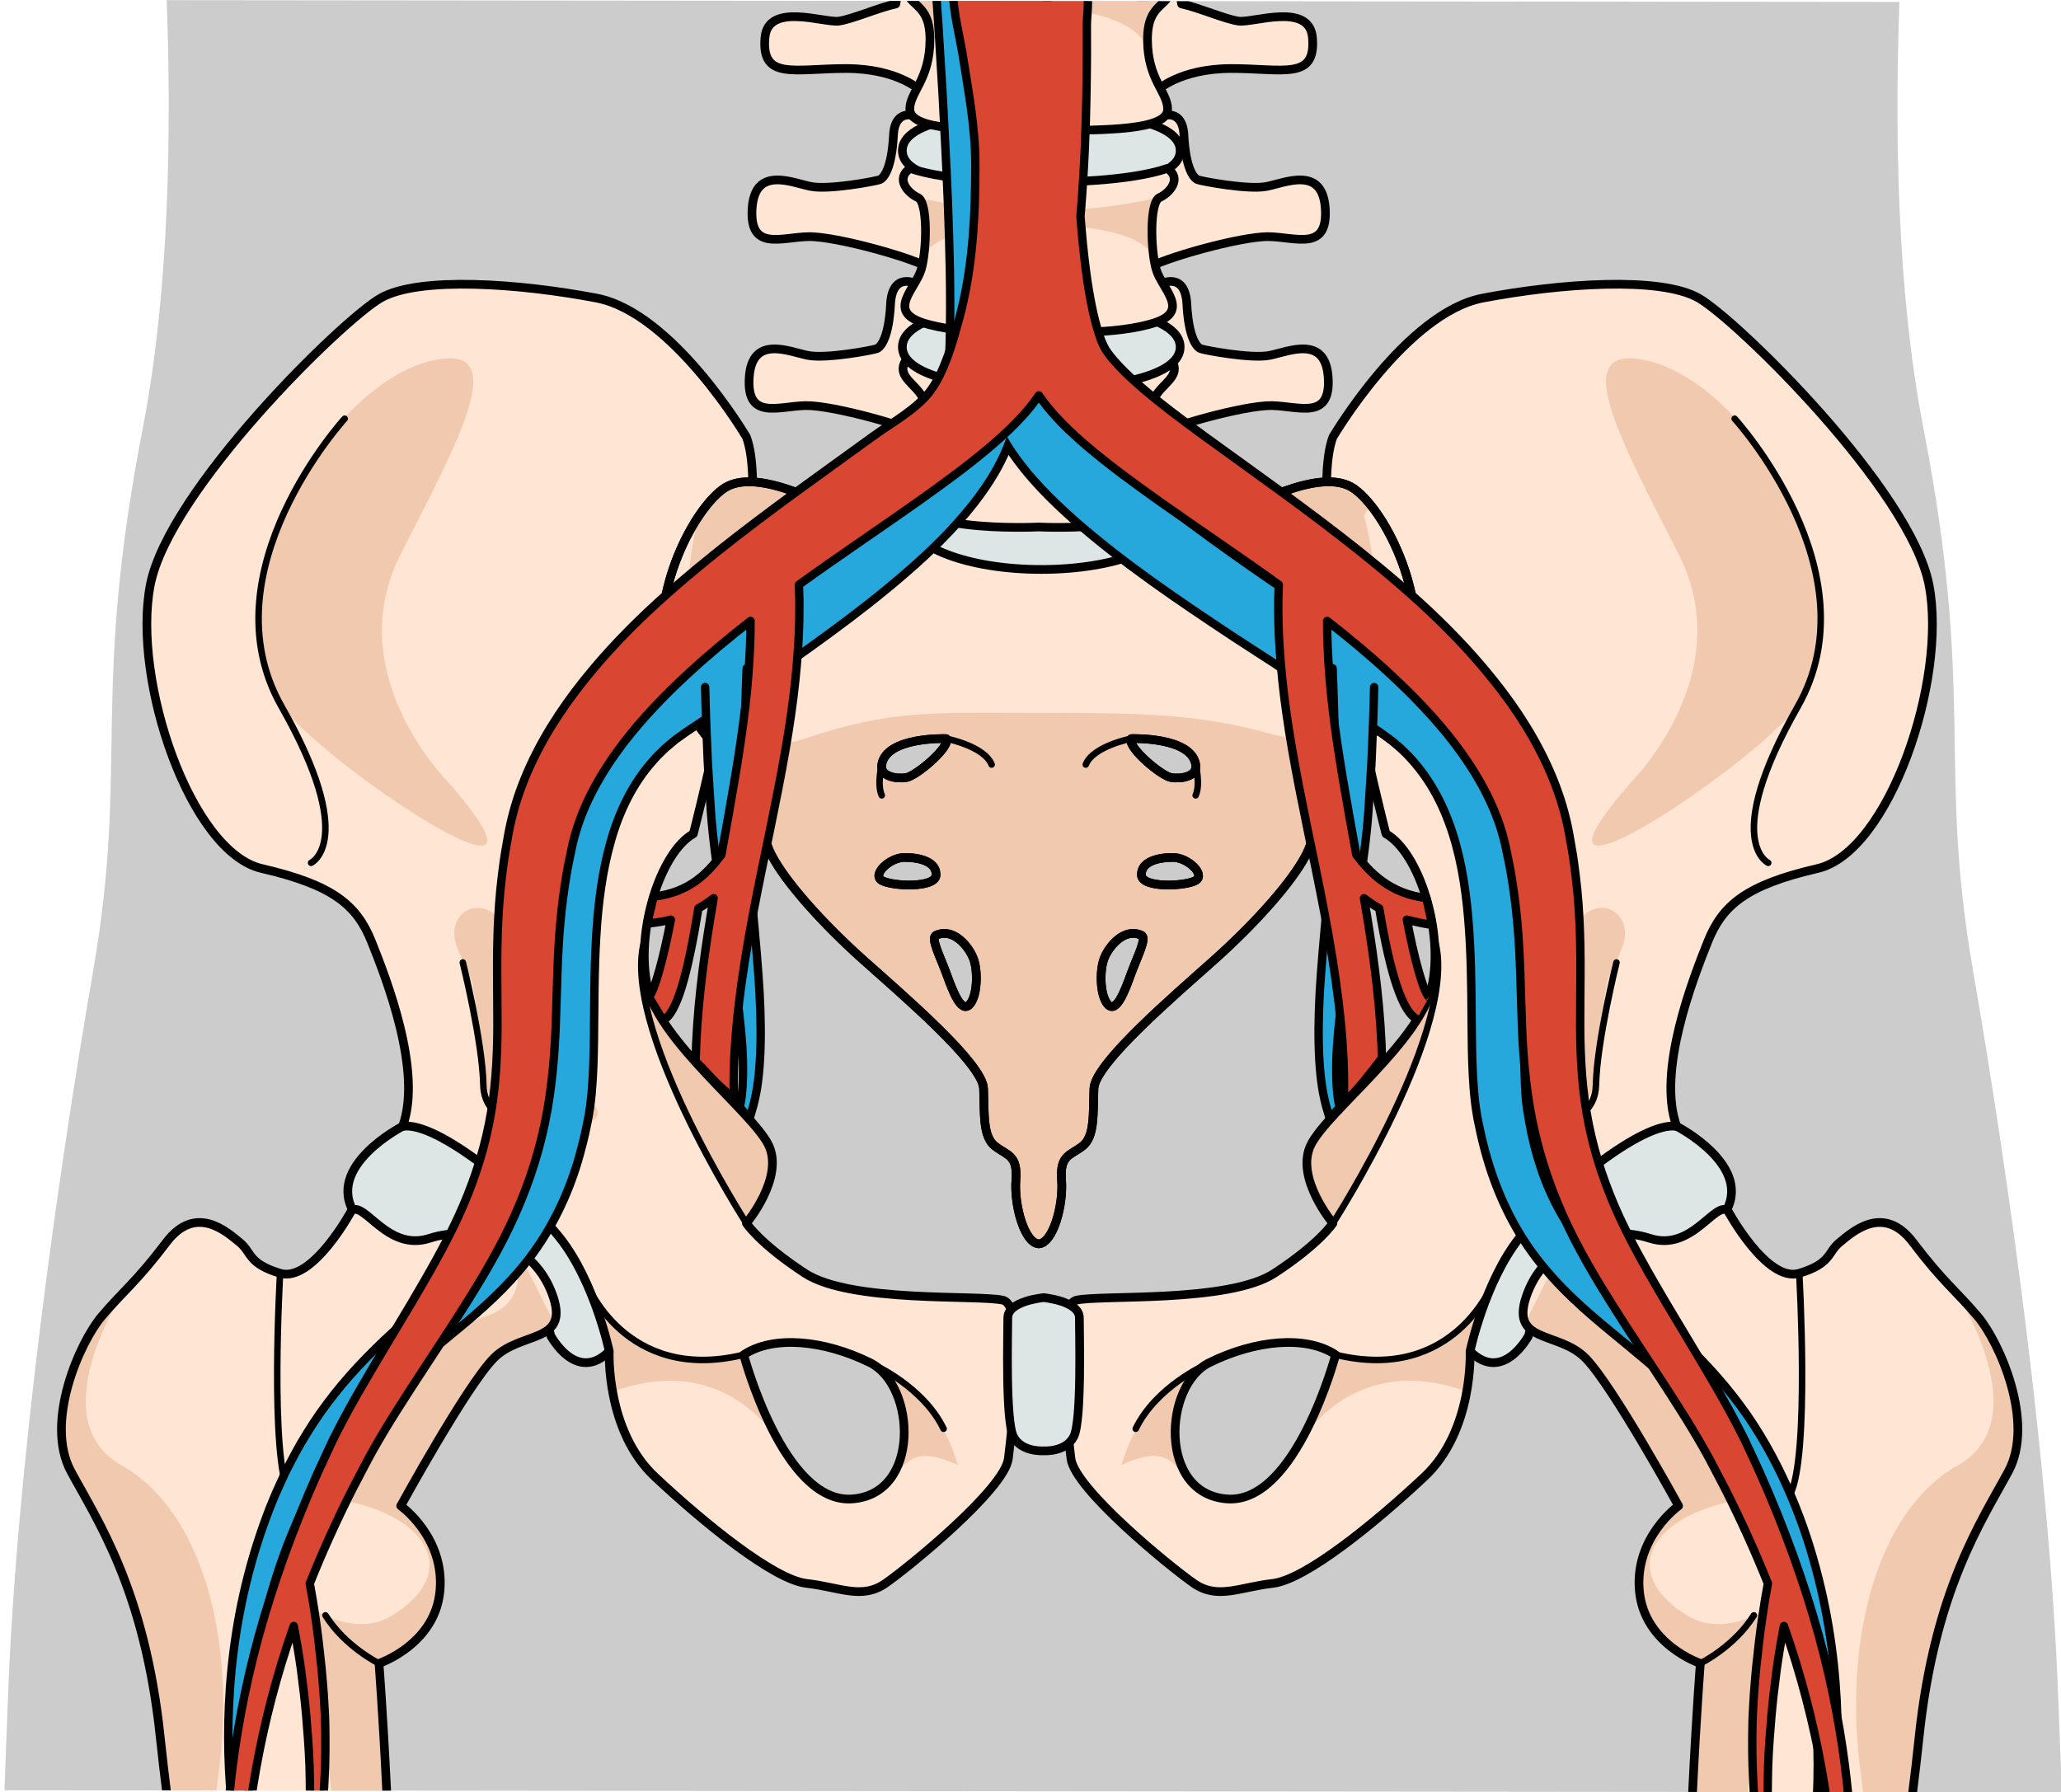 <?xml version="1.0" encoding="utf-8"?>
<!-- Generator: Adobe Illustrator 16.0.0, SVG Export Plug-In . SVG Version: 6.00 Build 0)  -->
<!DOCTYPE svg PUBLIC "-//W3C//DTD SVG 1.1//EN" "http://www.w3.org/Graphics/SVG/1.1/DTD/svg11.dtd">
<svg version="1.1" id="Layer_1" xmlns="http://www.w3.org/2000/svg" xmlns:xlink="http://www.w3.org/1999/xlink" x="0px" y="0px"
	 width="245.682px" height="213.687px" viewBox="0 0 245.682 213.687" enable-background="new 0 0 245.682 213.687"
	 xml:space="preserve">
<g>
	<g>
		<defs>
			<polygon id="SVGID_1_" points="246.894,213.687 0,213.437 0,0 246.894,0.25 			"/>
		</defs>
		<clipPath id="SVGID_2_">
			<use xlink:href="#SVGID_1_"  overflow="visible"/>
		</clipPath>
		<g clip-path="url(#SVGID_2_)">
			<path id="changecolor_11_" fill="#CCCCCC" d="M123.574,245.267c0,10.237-15.776,5.118-15.776,18.934
				c0,13.824,0.006,74.722-7.673,110.032c-7.678,35.318-9.208,69.607-12.282,83.424c-3.072,13.814-5.119,31.73,1.022,53.738
				c6.142,22,0.511,62.945-5.118,93.139c-5.631,30.199-7.553,94.166-1.923,115.658c5.63,21.496,2.108,25.592,2.435,33.781
				c0.512,12.791-0.512,25.592-1.023,32.24c-0.512,6.654,6.648,18.045,6.648,32.813s-5.58,17.725-16.082,18.381
				c-10.502,0.652-7.221-10.172-7.221-10.172l-0.355,1.736c0,0,1.799,7.512-5.422,7.186c-7.222-0.324-7.631-9.291-7.631-9.291
				s-1.236,8.539-6.389,8.119c-7.611-0.621-7.385-10.008-7.385-10.008s-8.874,9.125-10.828-7.43c0,0-3.922,1.461-6.548-4.113
				c-2.623-5.58-3.219-12.029,1.049-20.234c4.268-8.203,7.735-10.6,8.062-24.721c0.33-14.109-2.625-25.264,1.314-34.457
				c3.935-9.184-0.326-27.564-4.271-58.744C24.239,644.094,9.472,567.951,6.521,550.555c-2.955-17.387,5.58-62.684,5.911-87.625
				c0.327-24.941,2.293-25.594-1.319-45.953c-3.608-20.342-11.154-74.492-12.469-103.38c-1.315-28.88,1.314-83.694,2.297-110.933
				c0.984-27.237,5.911-62.357,10.172-86.974c4.27-24.609-0.327-32.495,5.91-64.654c6.238-32.164,1.641-77.457-1.641-99.771
				C12.101-71.051,5.868-74.985,2.257-93.37c0,0-4.929,54.479-9.848,76.474c-4.922,21.988-0.33,36.426-11.816,63.667
				c0,0-1.973,63.999-9.846,90.256c-7.877,26.258-14.768,59.073-11.49,70.561c3.285,11.492,4.596,23.96,3.285,45.624
				c-1.313,21.656,0,49.889-4.596,51.199c-4.596,1.31-5.906-4.597-6.236-14.442c-0.327-9.847,1.641-21.005-1.641-21.664
				c-3.283-0.657-2.625,5.586-2.955,17.729c-0.328,12.143,0.662,33.143-5.245,32.816c-5.911-0.331-5.253-8.208-6.238-20.674
				c-0.982-12.475,1.31-24.943-0.982-24.943c-2.304,0-3.94,8.856-4.271,17.724c-0.326,8.857,1.315,34.452-5.578,33.8
				c-6.893-0.656-5.908-5.248-6.564-21.986c-0.658-16.736,1.314-27.902-1.642-27.902c-2.955,0-5.249,13.133-6.563,20.68
				c-1.314,7.553,0.983,24.612-5.249,24.612c-6.237,0-6.568-17.714-4.598-28.22c1.968-10.504,1.968-25.927,1.968-35.111
				c0,0-4.687,17.057-9.61,18.044c-4.922,0.984-6.884-7.908-3.929-13.818c2.955-5.912,0.74-21.954,7.965-31.804
				c7.215-9.841,15.095-19.892,16.734-34.659c1.641-14.772,0.327-85.461,0.983-108.439c0.657-22.97,5.907-60.06,8.536-74.827
				c2.625-14.768,6.891-32.822,6.891-52.181c0-19.364,6.567-67.939,8.86-78.767c2.298-10.835-0.325-21.665-1.31-31.834
				c-0.983-10.177-1.314-40.7,16.409-62.035c17.72-21.331,30.521-19.691,46.934-25.6c16.407-5.905,48.567-13.122,62.685-26.582
				c14.109-13.454,13.783-15.1,13.126-26.254c-0.651-11.162-1.642-23.298-4.596-32.165c-2.957-8.865-3.284-12.468-3.284-12.468
				s-11.153,1.634-13.125-21.667c-1.967-23.301,8.861-19.037,11.816-17.067c0,0-5.745-27.056,2.233-47.271
				c8.3-21.028,31.814-29.427,53.683-29.427s49.329,7.709,56.683,29.427c6.771,19.999,1.233,47.271,1.233,47.271
				c2.955-1.97,11.783-6.233,9.816,17.067c-1.972,23.301-13.125,21.667-13.125,21.667s-0.327,3.603-3.284,12.468
				c-2.954,8.867-3.944,21.003-4.596,32.165c-0.657,11.154-0.983,12.8,13.126,26.254c14.117,13.46,46.277,20.677,62.685,26.582
				c16.413,5.908,29.214,4.269,46.934,25.6c17.724,21.335,17.393,51.858,16.409,62.035c-0.984,10.169-3.607,20.999-1.31,31.834
				c2.293,10.827,8.86,59.402,8.86,78.767c0,19.358,4.266,37.413,6.891,52.181c2.629,14.768,7.879,51.857,8.536,74.827
				c0.656,22.979-0.657,93.667,0.983,108.439c1.64,14.768,9.52,24.818,16.734,34.659c7.225,9.85,5.01,25.892,7.965,31.804
				c2.955,5.91,0.993,14.803-3.929,13.818c-4.924-0.987-9.61-18.044-9.61-18.044c0,9.185,0,24.607,1.968,35.111
				c1.971,10.506,1.64,28.22-4.598,28.22c-6.232,0-3.935-17.06-5.249-24.612c-1.314-7.547-3.608-20.68-6.563-20.68
				c-2.956,0-0.983,11.166-1.642,27.902c-0.656,16.738,0.328,21.33-6.564,21.986c-6.894,0.652-5.252-24.942-5.578-33.8
				c-0.33-8.867-1.967-17.724-4.271-17.724c-2.292,0,0,12.469-0.982,24.943c-0.985,12.466-0.327,20.343-6.238,20.674
				c-5.907,0.326-4.917-20.674-5.245-32.816c-0.33-12.144,0.328-18.387-2.955-17.729c-3.281,0.659-1.313,11.817-1.641,21.664
				c-0.33,9.846-1.641,15.752-6.236,14.442c-4.596-1.311-3.282-29.543-4.596-51.199c-1.311-21.664,0-34.132,3.285-45.624
				c3.277-11.487-3.613-44.303-11.49-70.561c-7.873-26.257-9.846-90.256-9.846-90.256c-11.486-27.241-6.895-41.679-11.816-63.667
				c-4.919-21.994-9.848-76.474-9.848-76.474c-3.611,18.385-9.844,22.319-13.125,44.635c-3.281,22.314-7.879,67.607-1.641,99.771
				c6.237,32.159,1.641,40.045,5.91,64.654c4.261,24.616,9.188,59.736,10.172,86.974c0.982,27.238,3.612,82.053,2.297,110.933
				c-1.314,28.888-8.86,83.038-12.469,103.38c-3.612,20.359-1.646,21.012-1.319,45.953c0.331,24.941,8.866,70.238,5.911,87.625
				c-2.951,17.396-17.719,93.539-21.656,124.723c-3.945,31.18-8.206,49.561-4.271,58.744c3.939,9.193,0.984,20.348,1.314,34.457
				c0.326,14.121,3.794,16.518,8.062,24.721c4.268,8.205,3.672,14.654,1.049,20.234c-2.626,5.574-6.548,4.113-6.548,4.113
				c-1.954,16.555-10.828,7.43-10.828,7.43s0.396,8.479-7.215,9.1c-5.152,0.42-6.559-7.211-6.559-7.211s1.151,8.326-6.07,8.65
				c-7.221,0.326-6.982-6.545-6.982-6.545l-0.355-1.736c0,0,3.281,10.824-7.221,10.172c-10.502-0.656-16.082-3.613-16.082-18.381
				s7.16-26.158,6.648-32.813c-0.512-6.648-1.535-19.449-1.023-32.24c0.326-8.189-3.195-12.285,2.435-33.781
				c5.63-21.492,3.708-85.459-1.923-115.658c-5.629-30.193-11.26-71.139-5.118-93.139c6.142-22.008,4.095-39.924,1.022-53.738
				c-3.074-13.816-4.604-48.105-12.282-83.424c-7.679-35.311-7.673-96.208-7.673-110.032c0-13.815-15.776-8.696-15.776-18.934
				H123.574z"/>
			<g>
				<g>
					<path fill="#DDE5E5" d="M47.993,134.283c0,0-9.374,4.795-5.668,10.465c3.706,5.666,9.81,3.051,9.81,3.051
						s5.885,0.436,8.937,2.834c3.053,2.396,4.578,8.613,4.578,8.613s3.054,5.771,6.977,1.848c3.923-3.922-2.921-11.961-9.653-17.576
						C56.241,137.904,53.226,133.191,47.993,134.283z"/>
					
						<path fill="none" stroke="#000000" stroke-width="1.037" stroke-linecap="round" stroke-linejoin="round" stroke-miterlimit="10" d="
						M47.993,134.283c0,0-9.374,4.795-5.668,10.465c3.706,5.666,9.81,3.051,9.81,3.051s5.885,0.436,8.937,2.834
						c3.053,2.396,4.578,8.613,4.578,8.613s3.054,5.771,6.977,1.848c3.923-3.922-2.921-11.961-9.653-17.576
						C56.241,137.904,53.226,133.191,47.993,134.283z"/>
					<path fill="#FFE5D3" d="M119.551,155.012c-2.834-0.674-18.151,0.357-23.601-3.211c-5.449-3.566-6.976-5.965-6.976-5.965
						s4.576-5.449,2.615-9.373s-12.86-12.207-14.387-18.746c-1.525-6.539,1.526-16.131,5.45-18.311c0,0,9.811-37.93,6.321-47.303
						c0,0-8.719-14.822-17.874-16.567c-9.156-1.744-21.145-2.615-25.722,0c-4.578,2.616-25.285,22.889-27.466,34.223
						c-2.181,11.336,4.794,31.827,13.296,33.788c8.501,1.963,11.336,4.359,13.079,8.721c1.743,4.359,6.103,15.476,3.705,22.015
						c4.143-0.654,14.604,8.064,18.748,13.297c4.142,5.23,5.885,13.514,5.885,13.514s-0.437,9.469,5.449,14.98
						s14.169,12.268,18.093,12.705c3.924,0.436,6.539,1.961,9.373,0c2.833-1.963,14.229-11.268,14.663-14.896
						C120.64,170.25,122.384,155.686,119.551,155.012z M101.562,178.707c-8.215,0.564-12.91-17.191-12.91-17.191
						c3.521-2.348,9.584-1.76,15.062,0.945C109.189,165.168,109.776,178.143,101.562,178.707z"/>
					<path fill="#F1C9AE" d="M88.975,145.836c0,0,4.576-5.449,2.615-9.373s-12.86-12.207-14.387-18.746
						c-0.421-1.805-0.483-3.844-0.285-5.895C73.567,121.896,88.975,145.836,88.975,145.836z"/>
					<g>
						<path fill="#F1C9AE" d="M73.03,165.902c11.225-4.061,17.431,2.49,19.729,5.797c-2.614-4.656-4.044-9.943-4.104-10.164
							c-2.464,0.408-5.181,0.998-8.13,0.604c-6.963-0.936-10.068-7.955-10.068-7.955h-0.025c1.515,3.691,2.193,6.91,2.193,6.91
							S72.538,163.154,73.03,165.902z"/>
						<path fill="#F1C9AE" d="M102.241,161.793l-0.007,0.002c0.496,0.207,0.99,0.426,1.479,0.666
							c4.429,2.189,5.656,11.09,1.622,14.715l0.001-0.002c2.854-2.498,3.038-5.104,8.823-2.533
							C111.266,164.465,102.241,161.793,102.241,161.793z"/>
						<polygon fill="#F1C9AE" points="93.81,173.428 93.804,173.418 93.809,173.43 						"/>
					</g>
					<path fill="#F1C9AE" d="M55.938,108.428c-1.266,0.508-2.126,1.973-1.638,3.895c0.506,1.996,1.819,3.463,2.152,5.621
						c0.422,2.722,0.616,5.503,0.914,8.244c0.508,4.672,1.459,8.48,10.553,7.938c9.094-0.541-3.216-6.416-3.692-8.121
						c-1.435-5.127-1.066-12.347-4.828-16.556C58.327,108.249,56.991,108.006,55.938,108.428z"/>
					<path fill="#F1C9AE" d="M53.191,92.987c0,0-12.67-12.785-5.418-26.95c7.253-14.162,13.015-24.889,4.133-23.127
						c-8.883,1.764-16.894,13.455-18.79,19.969c-1.897,6.512-3.221,14.285,0,20.53C36.336,89.653,70.562,112.735,53.191,92.987z"/>
					
						<path fill="none" stroke="#000000" stroke-width="1.037" stroke-linecap="round" stroke-linejoin="round" stroke-miterlimit="10" d="
						M119.551,155.012c-2.834-0.674-18.151,0.357-23.601-3.211c-5.449-3.566-6.976-5.965-6.976-5.965s4.576-5.449,2.615-9.373
						s-12.86-12.207-14.387-18.746c-1.525-6.539,1.526-16.131,5.45-18.311c0,0,9.811-37.93,6.321-47.303
						c0,0-8.719-14.822-17.874-16.567c-9.156-1.744-21.145-2.615-25.722,0c-4.578,2.616-25.285,22.889-27.466,34.223
						c-2.181,11.336,4.794,31.827,13.296,33.788c8.501,1.963,11.336,4.359,13.079,8.721c1.743,4.359,6.103,15.476,3.705,22.015
						c4.143-0.654,14.604,8.064,18.748,13.297c4.142,5.23,5.885,13.514,5.885,13.514s-0.437,9.469,5.449,14.98
						s14.169,12.268,18.093,12.705c3.924,0.436,6.539,1.961,9.373,0c2.833-1.963,14.229-11.268,14.663-14.896
						C120.64,170.25,122.384,155.686,119.551,155.012z M101.562,178.707c-8.215,0.564-12.91-17.191-12.91-17.191
						c3.521-2.348,9.584-1.76,15.062,0.945C109.189,165.168,109.776,178.143,101.562,178.707z"/>
					
						<path fill="none" stroke="#000000" stroke-width="0.777" stroke-linecap="round" stroke-linejoin="round" stroke-miterlimit="10" d="
						M41.086,49.918c0,0-16.662,18.246-7.526,34.315c9.135,16.066,3.522,18.635,3.522,18.635"/>
					
						<path fill="none" stroke="#000000" stroke-width="0.777" stroke-linecap="round" stroke-linejoin="round" stroke-miterlimit="10" d="
						M55.17,114.747c0,0,2.337,9.396,2.446,14.578c0.109,5.184,6.61,4.801,6.61,4.801"/>
					
						<path fill="none" stroke="#000000" stroke-width="0.777" stroke-linecap="round" stroke-linejoin="round" stroke-miterlimit="10" d="
						M88.975,145.836c0,0-15.409-23.943-12.056-34.015"/>
					<g>
						<path fill="#FFE5D3" d="M41.903,144.332c0,0-4.647,8.635-8.516,7.469c-3.868-1.164-3.354-2.502-4.818-3.682
							c-1.463-1.182-5.197-4.689-8.741-0.002c-3.545,4.689-5.137,5.787-7.712,8.826c-2.577,3.037-6.832,12.584-3.668,18.465
							c3.164,5.879,8.815,14.143,10.658,31.754c1.844,17.611,6.763,44.572,6.311,64.139c-0.453,19.568,1.38,50.877,3.409,80.662
							c2.028,29.787,4.827,75.178,2.357,80.178s-7.714,5-7.464,12.174s4.656,6.523,3.742,11.088
							c-0.914,4.566-0.955,7.395,2.727,5.002c3.683-2.391,5.454-2.824,5.454-2.824s5.449,4.129,9.407,3.695
							c3.959-0.432,16.26-1.518,16.26-1.518s1.891,5.217,8.471,4.783c6.581-0.434,11.525-2.826,10.8-9.346
							c3.674-6.959,2.919-20.656-5.979-21.744c-3.673-8.48-7.511-6.307-8.905-8.697c-1.395-2.393-8.338-40.172-11.167-71.264
							c-2.83-31.092-7.58-76.535-7.546-104.146s-1.806-51.031-1.806-51.031s6.684-2.242,7.266-8.652
							c0.581-6.41-4.672-10.127-4.672-10.127s7.781-14.207,11.058-17.582c3.275-3.375,9.345-1.635,6.922-7.873
							c-2.423-6.24-9.514-8.082-14.542-6.447C46.181,149.268,43.476,143.18,41.903,144.332z"/>
						<path fill="#F1C9AE" d="M26.024,211.658c2.21-15.83-1.824-31.498-11.522-36.947s0.136-20.537,0.136-20.537l0,0
							c-0.805,0.844-1.602,1.682-2.521,2.77c-2.577,3.037-6.832,12.584-3.668,18.465c3.164,5.879,8.815,14.143,10.658,31.754
							c1.844,17.611,6.763,44.572,6.311,64.139c-0.027,1.127-0.033,2.293-0.026,3.494c0.172-0.682,0.297-1.457,0.351-2.371
							C26.686,256.486,23.815,227.488,26.024,211.658z"/>
						<path fill="#F1C9AE" d="M66.042,157.674l-4.318-8.594c-0.141-0.092-0.278-0.189-0.422-0.275
							c0.816,2.795,1.053,6.762-3.445,8.146c-7.218,2.215-18.358,17.898-18.271,21.688c11.326,1.674,15.635,8.693,7.198,13.943
							c-4.604,2.863-9.915-1.047-9.915-1.047s4.562,35.066,6.235,60.559c1.675,25.492,3.848,63.576,6.507,83.91
							c2.66,20.334-0.006,72.166,10.928,83.182c1.652,1.664,3.125,3.018,4.439,4.125c-2.268-5.027-7.957-42.414-10.45-69.82
							c-2.83-31.092-7.58-76.535-7.546-104.146s-1.806-51.031-1.806-51.031s6.684-2.242,7.266-8.652
							c0.581-6.41-4.672-10.127-4.672-10.127s7.781-14.207,11.058-17.582C61.202,159.506,65.029,159.734,66.042,157.674z"/>
						
							<path fill="none" stroke="#000000" stroke-width="1.037" stroke-linecap="round" stroke-linejoin="round" stroke-miterlimit="10" d="
							M41.903,144.332c0,0-4.647,8.635-8.516,7.469c-3.868-1.164-3.354-2.502-4.818-3.682c-1.463-1.182-5.197-4.689-8.741-0.002
							c-3.545,4.689-5.137,5.787-7.712,8.826c-2.577,3.037-6.832,12.584-3.668,18.465c3.164,5.879,8.815,14.143,10.658,31.754
							c1.844,17.611,6.763,44.572,6.311,64.139c-0.453,19.568,1.38,50.877,3.409,80.662c2.028,29.787,4.827,75.178,2.357,80.178
							s-7.714,5-7.464,12.174s4.656,6.523,3.742,11.088c-0.914,4.566-0.955,7.395,2.727,5.002c3.683-2.391,5.454-2.824,5.454-2.824
							s5.449,4.129,9.407,3.695c3.959-0.432,16.26-1.518,16.26-1.518s1.891,5.217,8.471,4.783c6.581-0.434,11.525-2.826,10.8-9.346
							c3.674-6.959,2.919-20.656-5.979-21.744c-3.673-8.48-7.511-6.307-8.905-8.697c-1.395-2.393-8.338-40.172-11.167-71.264
							c-2.83-31.092-7.58-76.535-7.546-104.146s-1.806-51.031-1.806-51.031s6.684-2.242,7.266-8.652
							c0.581-6.41-4.672-10.127-4.672-10.127s7.781-14.207,11.058-17.582c3.275-3.375,9.345-1.635,6.922-7.873
							c-2.423-6.24-9.514-8.082-14.542-6.447C46.181,149.268,43.476,143.18,41.903,144.332z"/>
						
							<path fill="none" stroke="#000000" stroke-width="0.777" stroke-linecap="round" stroke-linejoin="round" stroke-miterlimit="10" d="
							M33.388,151.801c0,0-1.266,21.877,1.081,26.354"/>
						
							<path fill="none" stroke="#000000" stroke-width="0.777" stroke-linecap="round" stroke-linejoin="round" stroke-miterlimit="10" d="
							M45.177,198.313c0,0-4.048-1.988-6.381-5.732"/>
					</g>
					
						<path fill="none" stroke="#000000" stroke-width="0.777" stroke-linecap="round" stroke-linejoin="round" stroke-miterlimit="10" d="
						M69.877,152.896c0,0,4.586,12.078,18.774,8.619"/>
					
						<path fill="none" stroke="#000000" stroke-width="0.777" stroke-linecap="round" stroke-linejoin="round" stroke-miterlimit="10" d="
						M104.129,162.693c0,0,5.915,2.613,8.352,7.646"/>
				</g>
				<g>
					<path fill="#DDE5E5" d="M199.872,134.283c0,0,9.374,4.795,5.668,10.465c-3.706,5.666-9.81,3.051-9.81,3.051
						s-5.885,0.436-8.937,2.834c-3.053,2.396-4.578,8.613-4.578,8.613s-3.054,5.771-6.977,1.848
						c-3.923-3.922,2.921-11.961,9.653-17.576C191.624,137.904,194.64,133.191,199.872,134.283z"/>
					
						<path fill="none" stroke="#000000" stroke-width="1.037" stroke-linecap="round" stroke-linejoin="round" stroke-miterlimit="10" d="
						M199.872,134.283c0,0,9.374,4.795,5.668,10.465c-3.706,5.666-9.81,3.051-9.81,3.051s-5.885,0.436-8.937,2.834
						c-3.053,2.396-4.578,8.613-4.578,8.613s-3.054,5.771-6.977,1.848c-3.923-3.922,2.921-11.961,9.653-17.576
						C191.624,137.904,194.64,133.191,199.872,134.283z"/>
					<path fill="#FFE5D3" d="M127.661,173.883c0.435,3.629,11.83,12.934,14.664,14.896c2.834,1.961,5.448,0.436,9.372,0
						c3.924-0.438,12.207-7.193,18.093-12.705s5.449-14.98,5.449-14.98s1.743-8.283,5.886-13.514
						c4.143-5.232,14.604-13.951,18.747-13.297c-2.397-6.539,1.962-17.656,3.705-22.015c1.743-4.361,4.578-6.758,13.08-8.721
						c8.502-1.961,15.476-22.451,13.295-33.788c-2.181-11.334-22.888-31.607-27.466-34.223c-4.577-2.615-16.565-1.744-25.722,0
						c-9.155,1.745-17.874,16.567-17.874,16.567c-3.489,9.373,6.321,47.303,6.321,47.303c3.924,2.18,6.976,11.771,5.45,18.311
						c-1.526,6.539-12.426,14.822-14.387,18.746s2.615,9.373,2.615,9.373s-1.526,2.398-6.976,5.965
						c-5.449,3.568-20.767,2.537-23.601,3.211C125.481,155.686,127.226,170.25,127.661,173.883z M144.152,162.461
						c5.478-2.705,11.541-3.293,15.062-0.945c0,0-4.695,17.756-12.91,17.191S138.676,165.168,144.152,162.461z"/>
					<path fill="#F1C9AE" d="M158.891,145.836c0,0-4.576-5.449-2.615-9.373s12.86-12.207,14.387-18.746
						c0.421-1.805,0.483-3.844,0.285-5.895C174.298,121.896,158.891,145.836,158.891,145.836z"/>
					<g>
						<path fill="#F1C9AE" d="M174.835,165.902c-11.225-4.061-17.431,2.49-19.729,5.797c2.614-4.656,4.044-9.943,4.104-10.164
							c2.464,0.408,5.181,0.998,8.13,0.604c6.963-0.936,10.068-7.955,10.068-7.955h0.025c-1.515,3.691-2.193,6.91-2.193,6.91
							S175.327,163.154,174.835,165.902z"/>
						<path fill="#F1C9AE" d="M145.625,161.793l0.006,0.002c-0.496,0.207-0.99,0.426-1.479,0.666
							c-4.429,2.189-5.656,11.09-1.622,14.715l-0.001-0.002c-2.854-2.498-3.038-5.104-8.822-2.533
							C136.6,164.465,145.625,161.793,145.625,161.793z"/>
						<polygon fill="#F1C9AE" points="154.056,173.428 154.062,173.418 154.057,173.43 						"/>
					</g>
					<path fill="#F1C9AE" d="M191.928,108.428c1.266,0.508,2.126,1.973,1.638,3.895c-0.506,1.996-1.819,3.463-2.152,5.621
						c-0.422,2.722-0.616,5.503-0.913,8.244c-0.509,4.672-1.46,8.48-10.554,7.938c-9.094-0.541,3.216-6.416,3.692-8.121
						c1.435-5.127,1.066-12.347,4.828-16.556C189.538,108.249,190.874,108.006,191.928,108.428z"/>
					<path fill="#F1C9AE" d="M194.674,92.987c0,0,12.67-12.785,5.418-26.95c-7.253-14.162-13.015-24.889-4.133-23.127
						c8.883,1.764,16.894,13.455,18.79,19.969c1.897,6.512,3.221,14.285,0,20.53C211.529,89.653,177.304,112.735,194.674,92.987z"/>
					
						<path fill="none" stroke="#000000" stroke-width="1.037" stroke-linecap="round" stroke-linejoin="round" stroke-miterlimit="10" d="
						M127.661,173.883c0.435,3.629,11.83,12.934,14.664,14.896c2.834,1.961,5.448,0.436,9.372,0
						c3.924-0.438,12.207-7.193,18.093-12.705s5.449-14.98,5.449-14.98s1.743-8.283,5.886-13.514
						c4.143-5.232,14.604-13.951,18.747-13.297c-2.397-6.539,1.962-17.656,3.705-22.015c1.743-4.361,4.578-6.758,13.08-8.721
						c8.502-1.961,15.476-22.451,13.295-33.788c-2.181-11.334-22.888-31.607-27.466-34.223c-4.577-2.615-16.565-1.744-25.722,0
						c-9.155,1.745-17.874,16.567-17.874,16.567c-3.489,9.373,6.321,47.303,6.321,47.303c3.924,2.18,6.976,11.771,5.45,18.311
						c-1.526,6.539-12.426,14.822-14.387,18.746s2.615,9.373,2.615,9.373s-1.526,2.398-6.976,5.965
						c-5.449,3.568-20.767,2.537-23.601,3.211C125.481,155.686,127.226,170.25,127.661,173.883z M144.152,162.461
						c5.478-2.705,11.541-3.293,15.062-0.945c0,0-4.695,17.756-12.91,17.191S138.676,165.168,144.152,162.461z"/>
					
						<path fill="none" stroke="#000000" stroke-width="0.777" stroke-linecap="round" stroke-linejoin="round" stroke-miterlimit="10" d="
						M206.779,49.918c0,0,16.662,18.246,7.526,34.315c-9.135,16.066-3.522,18.635-3.522,18.635"/>
					
						<path fill="none" stroke="#000000" stroke-width="0.777" stroke-linecap="round" stroke-linejoin="round" stroke-miterlimit="10" d="
						M192.695,114.747c0,0-2.337,9.396-2.446,14.578c-0.109,5.184-6.61,4.801-6.61,4.801"/>
					
						<path fill="none" stroke="#000000" stroke-width="0.777" stroke-linecap="round" stroke-linejoin="round" stroke-miterlimit="10" d="
						M158.891,145.836c0,0,15.409-23.943,12.056-34.015"/>
					<g>
						<path fill="#FFE5D3" d="M205.962,144.332c0,0,4.647,8.635,8.516,7.469c3.868-1.164,3.354-2.502,4.818-3.682
							c1.463-1.182,5.197-4.689,8.741-0.002c3.545,4.689,5.137,5.787,7.713,8.826c2.576,3.037,6.831,12.584,3.667,18.465
							c-3.164,5.879-8.815,14.143-10.658,31.754s-6.763,44.572-6.311,64.139c0.453,19.568-1.38,50.877-3.409,80.662
							c-2.028,29.787-4.827,75.178-2.357,80.178s7.714,5,7.464,12.174s-4.656,6.523-3.742,11.088
							c0.914,4.566,0.955,7.395-2.727,5.002c-3.683-2.391-5.454-2.824-5.454-2.824s-5.449,4.129-9.407,3.695
							c-3.959-0.432-16.26-1.518-16.26-1.518s-1.89,5.217-8.471,4.783s-11.525-2.826-10.8-9.346
							c-3.674-6.959-2.919-20.656,5.979-21.744c3.673-8.48,7.511-6.307,8.905-8.697c1.395-2.393,8.338-40.172,11.167-71.264
							c2.83-31.092,7.58-76.535,7.546-104.146s1.806-51.031,1.806-51.031s-6.684-2.242-7.266-8.652
							c-0.581-6.41,4.672-10.127,4.672-10.127s-7.781-14.207-11.058-17.582c-3.275-3.375-9.345-1.635-6.921-7.873
							c2.422-6.24,9.513-8.082,14.541-6.447C201.685,149.268,204.39,143.18,205.962,144.332z"/>
						<path fill="#F1C9AE" d="M221.841,211.658c-2.21-15.83,1.825-31.498,11.522-36.947c9.698-5.449-0.136-20.537-0.136-20.537l0,0
							c0.805,0.844,1.602,1.682,2.522,2.77c2.576,3.037,6.831,12.584,3.667,18.465c-3.164,5.879-8.815,14.143-10.658,31.754
							s-6.763,44.572-6.311,64.139c0.027,1.127,0.033,2.293,0.026,3.494c-0.172-0.682-0.297-1.457-0.351-2.371
							C221.18,256.486,224.05,227.488,221.841,211.658z"/>
						<path fill="#F1C9AE" d="M181.823,157.674l4.318-8.594c0.141-0.092,0.278-0.189,0.422-0.275
							c-0.816,2.795-1.053,6.762,3.445,8.146c7.218,2.215,18.358,17.898,18.271,21.688c-11.326,1.674-15.635,8.693-7.198,13.943
							c4.604,2.863,9.915-1.047,9.915-1.047s-4.562,35.066-6.235,60.559c-1.675,25.492-3.848,63.576-6.507,83.91
							c-2.66,20.334,0.006,72.166-10.928,83.182c-1.652,1.664-3.125,3.018-4.439,4.125c2.268-5.027,7.957-42.414,10.45-69.82
							c2.83-31.092,7.58-76.535,7.546-104.146s1.806-51.031,1.806-51.031s-6.684-2.242-7.266-8.652
							c-0.581-6.41,4.672-10.127,4.672-10.127s-7.781-14.207-11.058-17.582C186.663,159.506,182.836,159.734,181.823,157.674z"/>
						
							<path fill="none" stroke="#000000" stroke-width="1.037" stroke-linecap="round" stroke-linejoin="round" stroke-miterlimit="10" d="
							M205.962,144.332c0,0,4.647,8.635,8.516,7.469c3.868-1.164,3.354-2.502,4.818-3.682c1.463-1.182,5.197-4.689,8.741-0.002
							c3.545,4.689,5.137,5.787,7.713,8.826c2.576,3.037,6.831,12.584,3.667,18.465c-3.164,5.879-8.815,14.143-10.658,31.754
							s-6.763,44.572-6.311,64.139c0.453,19.568-1.38,50.877-3.409,80.662c-2.028,29.787-4.827,75.178-2.357,80.178
							s7.714,5,7.464,12.174s-4.656,6.523-3.742,11.088c0.914,4.566,0.955,7.395-2.727,5.002c-3.683-2.391-5.454-2.824-5.454-2.824
							s-5.449,4.129-9.407,3.695c-3.959-0.432-16.26-1.518-16.26-1.518s-1.89,5.217-8.471,4.783s-11.525-2.826-10.8-9.346
							c-3.674-6.959-2.919-20.656,5.979-21.744c3.673-8.48,7.511-6.307,8.905-8.697c1.395-2.393,8.338-40.172,11.167-71.264
							c2.83-31.092,7.58-76.535,7.546-104.146s1.806-51.031,1.806-51.031s-6.684-2.242-7.266-8.652
							c-0.581-6.41,4.672-10.127,4.672-10.127s-7.781-14.207-11.058-17.582c-3.275-3.375-9.345-1.635-6.921-7.873
							c2.422-6.24,9.513-8.082,14.541-6.447C201.685,149.268,204.39,143.18,205.962,144.332z"/>
						
							<path fill="none" stroke="#000000" stroke-width="0.777" stroke-linecap="round" stroke-linejoin="round" stroke-miterlimit="10" d="
							M214.478,151.801c0,0,1.266,21.877-1.081,26.354"/>
						
							<path fill="none" stroke="#000000" stroke-width="0.777" stroke-linecap="round" stroke-linejoin="round" stroke-miterlimit="10" d="
							M202.688,198.313c0,0,4.048-1.988,6.381-5.732"/>
					</g>
					
						<path fill="none" stroke="#000000" stroke-width="0.777" stroke-linecap="round" stroke-linejoin="round" stroke-miterlimit="10" d="
						M177.988,152.896c0,0-4.586,12.078-18.774,8.619"/>
					
						<path fill="none" stroke="#000000" stroke-width="0.777" stroke-linecap="round" stroke-linejoin="round" stroke-miterlimit="10" d="
						M143.736,162.693c0,0-5.915,2.613-8.352,7.646"/>
				</g>
				<path fill="#DDE5E5" d="M124.402,172.969c0,0,2.641,0.195,3.599-1.701c0.957-1.896,0.667-12.143,0.667-14.158
					c0-2.014-4.266-2.404-4.266-2.404s-4.267,0.391-4.267,2.404c0,2.016-0.29,12.262,0.667,14.158
					C121.761,173.164,124.402,172.969,124.402,172.969z"/>
				
					<path fill="none" stroke="#000000" stroke-width="1.037" stroke-linecap="round" stroke-linejoin="round" stroke-miterlimit="10" d="
					M124.402,172.969c0,0,2.641,0.195,3.599-1.701c0.957-1.896,0.667-12.143,0.667-14.158c0-2.014-4.266-2.404-4.266-2.404
					s-4.267,0.391-4.267,2.404c0,2.016-0.29,12.262,0.667,14.158C121.761,173.164,124.402,172.969,124.402,172.969z"/>
			</g>
			<g>
				<g>
					<path fill="#FFE5D3" d="M161.478,58.313c-3.968-2.914-12.816,2.287-16.22,3.639c-2.919,1.16-9.413-3.119-9.413-3.119
						l-12.02-0.105l-12.023,0.105c0,0-6.496,4.279-9.415,3.119c-3.401-1.352-12.248-6.553-16.217-3.639
						c-3.97,2.91-8.961,13.521-6.692,21.118c2.268,7.592,11.228,15.082,11.228,15.082s-0.452,4.057,1.246,7.387
						c1.703,3.326,6.239,8.322,10.891,12.482c4.649,4.16,14.29,12.378,14.403,15.394c0.114,3.018-0.113,5.723,1.36,6.867
						s2.723,1.041,2.495,4.057c-0.226,3.018,1.021,7.49,2.725,7.594c1.7-0.104,2.947-4.576,2.721-7.594
						c-0.228-3.016,1.021-2.912,2.494-4.057c1.475-1.145,1.248-3.85,1.362-6.867c0.112-3.016,9.754-11.234,14.403-15.394
						s9.186-9.156,10.887-12.482c1.703-3.33,1.248-7.387,1.248-7.387s8.96-7.49,11.229-15.082
						C170.437,71.834,165.447,61.223,161.478,58.313z M105.11,91.153c0.544-3.344,7.669-3.094,7.669-3.094
						c0.6,0.947-3.533,4.439-4.732,4.641C106.853,92.897,104.878,92.584,105.11,91.153z M105.11,104.971
						c-1.195-0.699,0.925-2.744,2.721-2.744c1.795,0,3.807,0.498,3.753,2.094C111.529,105.918,106.309,105.668,105.11,104.971z
						 M115.555,119.787c-0.979,0.996-1.958-1.546-2.716-3.642c-0.757-2.096-1.951-4.32-1.255-4.641
						c2.069-0.947,3.915,1.348,4.46,2.797C116.589,115.747,116.533,118.79,115.555,119.787z M134.866,88.059
						c0,0,7.125-0.25,7.669,3.094c0.233,1.432-1.739,1.744-2.937,1.547C138.402,92.499,134.269,89.006,134.866,88.059z
						 M134.807,116.145c-0.756,2.096-1.735,4.638-2.713,3.642c-0.979-0.998-1.036-4.041-0.49-5.486
						c0.543-1.449,2.39-3.744,4.458-2.797C136.76,111.825,135.565,114.049,134.807,116.145z M142.535,104.971
						c-1.196,0.697-6.417,0.947-6.472-0.65c-0.056-1.596,1.956-2.094,3.751-2.094C141.61,102.227,143.731,104.272,142.535,104.971z"
						/>
					<g>
						<path fill="#F1C9AE" d="M161.478,58.313c-3.968-2.914-12.816,2.287-16.22,3.639c-1.281,0.51-3.251-0.029-5.062-0.799
							c-0.211,0.107-0.42,0.211-0.632,0.32c-1.219,3.318,5.614,4.379,11.605,4.746c5.993,0.365-6.792,14.659,5.128,14.981
							c11.918,0.324,6.305-19.727,6.305-19.727l0.718-1.348C162.701,59.371,162.078,58.754,161.478,58.313z"/>
						<path fill="#F1C9AE" d="M94.764,66.219c5.938-0.363,12.691-1.41,11.632-4.656c-1.486,0.527-2.969,0.801-4.009,0.389
							c-3.401-1.352-12.248-6.553-16.217-3.639c-0.929,0.68-1.907,1.781-2.841,3.16l0,0c0,0-5.61,20.051,6.309,19.727
							C101.555,80.877,88.771,66.584,94.764,66.219z"/>
					</g>
					<path fill="#F1C9AE" d="M167.499,81.243c-2.117,3.289-7.082,8.713-15.816,6.299c-8.702-2.406-14.967-2.553-27.561-2.553
						c-12.593,0-17.773-0.447-28.161,3.066c-10.332,3.492-15.776-6.746-15.833-6.855c2.965,6.945,10.577,13.313,10.577,13.313
						s-0.452,4.057,1.246,7.387c1.703,3.326,6.239,8.322,10.891,12.482c4.649,4.16,14.29,12.378,14.403,15.394
						c0.114,3.018-0.113,5.723,1.36,6.867s2.723,1.041,2.495,4.057c-0.226,3.018,1.021,7.49,2.725,7.594
						c1.7-0.104,2.947-4.576,2.721-7.594c-0.228-3.016,1.021-2.912,2.494-4.057c1.475-1.145,1.248-3.85,1.362-6.867
						c0.112-3.016,9.754-11.234,14.403-15.394s9.186-9.156,10.887-12.482c1.703-3.33,1.248-7.387,1.248-7.387
						S164.519,88.172,167.499,81.243z M105.11,91.153c0.544-3.344,7.669-3.094,7.669-3.094c0.6,0.947-3.533,4.439-4.732,4.641
						C106.853,92.897,104.878,92.584,105.11,91.153z M105.11,104.971c-1.195-0.699,0.925-2.744,2.721-2.744
						c1.795,0,3.807,0.498,3.753,2.094C111.529,105.918,106.309,105.668,105.11,104.971z M115.555,119.787
						c-0.979,0.996-1.958-1.546-2.716-3.642c-0.757-2.096-1.951-4.32-1.255-4.641c2.069-0.947,3.915,1.348,4.46,2.797
						C116.589,115.747,116.533,118.79,115.555,119.787z M134.866,88.059c0,0,7.125-0.25,7.669,3.094
						c0.233,1.432-1.739,1.744-2.937,1.547C138.402,92.499,134.269,89.006,134.866,88.059z M134.807,116.145
						c-0.756,2.096-1.735,4.638-2.713,3.642c-0.979-0.998-1.036-4.041-0.49-5.486c0.543-1.449,2.39-3.744,4.458-2.797
						C136.76,111.825,135.565,114.049,134.807,116.145z M142.535,104.971c-1.196,0.697-6.417,0.947-6.472-0.65
						c-0.056-1.596,1.956-2.094,3.751-2.094C141.61,102.227,143.731,104.272,142.535,104.971z"/>
					
						<path fill="none" stroke="#000000" stroke-width="1.037" stroke-linecap="round" stroke-linejoin="round" stroke-miterlimit="10" d="
						M161.478,58.313c-3.968-2.914-12.816,2.287-16.22,3.639c-2.919,1.16-9.413-3.119-9.413-3.119l-12.02-0.105l-12.023,0.105
						c0,0-6.496,4.279-9.415,3.119c-3.401-1.352-12.248-6.553-16.217-3.639c-3.97,2.91-8.961,13.521-6.692,21.118
						c2.268,7.592,11.228,15.082,11.228,15.082s-0.452,4.057,1.246,7.387c1.703,3.326,6.239,8.322,10.891,12.482
						c4.649,4.16,14.29,12.378,14.403,15.394c0.114,3.018-0.113,5.723,1.36,6.867s2.723,1.041,2.495,4.057
						c-0.226,3.018,1.021,7.49,2.725,7.594c1.7-0.104,2.947-4.576,2.721-7.594c-0.228-3.016,1.021-2.912,2.494-4.057
						c1.475-1.145,1.248-3.85,1.362-6.867c0.112-3.016,9.754-11.234,14.403-15.394s9.186-9.156,10.887-12.482
						c1.703-3.33,1.248-7.387,1.248-7.387s8.96-7.49,11.229-15.082C170.437,71.834,165.447,61.223,161.478,58.313z M105.11,91.153
						c0.544-3.344,7.669-3.094,7.669-3.094c0.6,0.947-3.533,4.439-4.732,4.641C106.853,92.897,104.878,92.584,105.11,91.153z
						 M105.11,104.971c-1.195-0.699,0.925-2.744,2.721-2.744c1.795,0,3.807,0.498,3.753,2.094
						C111.529,105.918,106.309,105.668,105.11,104.971z M115.555,119.787c-0.979,0.996-1.958-1.546-2.716-3.642
						c-0.757-2.096-1.951-4.32-1.255-4.641c2.069-0.947,3.915,1.348,4.46,2.797C116.589,115.747,116.533,118.79,115.555,119.787z
						 M134.866,88.059c0,0,7.125-0.25,7.669,3.094c0.233,1.432-1.739,1.744-2.937,1.547
						C138.402,92.499,134.269,89.006,134.866,88.059z M134.807,116.145c-0.756,2.096-1.735,4.638-2.713,3.642
						c-0.979-0.998-1.036-4.041-0.49-5.486c0.543-1.449,2.39-3.744,4.458-2.797C136.76,111.825,135.565,114.049,134.807,116.145z
						 M142.535,104.971c-1.196,0.697-6.417,0.947-6.472-0.65c-0.056-1.596,1.956-2.094,3.751-2.094
						C141.61,102.227,143.731,104.272,142.535,104.971z"/>
					
						<path fill="none" stroke="#000000" stroke-width="1.037" stroke-linecap="round" stroke-linejoin="round" stroke-miterlimit="10" d="
						M161.478,58.313c-3.968-2.914-12.816,2.287-16.22,3.639c-2.919,1.16-9.413-3.119-9.413-3.119l-12.02-0.105l-12.023,0.105
						c0,0-6.496,4.279-9.415,3.119c-3.401-1.352-12.248-6.553-16.217-3.639c-3.97,2.91-8.961,13.521-6.692,21.118
						c2.268,7.592,11.228,15.082,11.228,15.082s-0.452,4.057,1.246,7.387c1.703,3.326,6.239,8.322,10.891,12.482
						c4.649,4.16,14.29,12.378,14.403,15.394c0.114,3.018-0.113,5.723,1.36,6.867s2.723,1.041,2.495,4.057
						c-0.226,3.018,1.021,7.49,2.725,7.594c1.7-0.104,2.947-4.576,2.721-7.594c-0.228-3.016,1.021-2.912,2.494-4.057
						c1.475-1.145,1.248-3.85,1.362-6.867c0.112-3.016,9.754-11.234,14.403-15.394s9.186-9.156,10.887-12.482
						c1.703-3.33,1.248-7.387,1.248-7.387s8.96-7.49,11.229-15.082C170.437,71.834,165.447,61.223,161.478,58.313z M105.11,91.153
						c0.544-3.344,7.669-3.094,7.669-3.094c0.6,0.947-3.533,4.439-4.732,4.641C106.853,92.897,104.878,92.584,105.11,91.153z
						 M105.11,104.971c-1.195-0.699,0.925-2.744,2.721-2.744c1.795,0,3.807,0.498,3.753,2.094
						C111.529,105.918,106.309,105.668,105.11,104.971z M115.555,119.787c-0.979,0.996-1.958-1.546-2.716-3.642
						c-0.757-2.096-1.951-4.32-1.255-4.641c2.069-0.947,3.915,1.348,4.46,2.797C116.589,115.747,116.533,118.79,115.555,119.787z
						 M134.866,88.059c0,0,7.125-0.25,7.669,3.094c0.233,1.432-1.739,1.744-2.937,1.547
						C138.402,92.499,134.269,89.006,134.866,88.059z M134.807,116.145c-0.756,2.096-1.735,4.638-2.713,3.642
						c-0.979-0.998-1.036-4.041-0.49-5.486c0.543-1.449,2.39-3.744,4.458-2.797C136.76,111.825,135.565,114.049,134.807,116.145z
						 M142.535,104.971c-1.196,0.697-6.417,0.947-6.472-0.65c-0.056-1.596,1.956-2.094,3.751-2.094
						C141.61,102.227,143.731,104.272,142.535,104.971z"/>
					<path fill="#FFE5D3" d="M110.175,14.21c0,0-3.471-2-3.67,1.909s-1.133,5.13-1.664,5.313c-0.534,0.185-5.994,1.223-8.191,0.796
						c-2.197-0.43-6.661-2.505-6.993,2.626c-0.331,5.129,3.464,3.418,6.728,3.359c3.262-0.062,12.852,2.625,14.582,3.847
						C112.698,33.283,115.036,17.692,110.175,14.21z"/>
					<path fill="#FFE5D3" d="M137.462,14.21c0,0,3.472-2,3.67,1.909c0.199,3.909,1.133,5.13,1.665,5.313
						c0.532,0.185,5.994,1.223,8.191,0.796c2.196-0.43,6.659-2.505,6.992,2.626c0.333,5.129-3.462,3.418-6.728,3.359
						c-3.262-0.062-12.851,2.625-14.582,3.847C134.938,33.283,132.602,17.692,137.462,14.21z"/>
					
						<path fill="none" stroke="#000000" stroke-width="1.037" stroke-linecap="round" stroke-linejoin="round" stroke-miterlimit="10" d="
						M110.175,14.21c0,0-3.471-2-3.67,1.909s-1.133,5.13-1.664,5.313c-0.534,0.185-5.994,1.223-8.191,0.796
						c-2.197-0.43-6.661-2.505-6.993,2.626c-0.331,5.129,3.464,3.418,6.728,3.359c3.262-0.062,12.852,2.625,14.582,3.847
						C112.698,33.283,115.036,17.692,110.175,14.21z"/>
					
						<path fill="none" stroke="#000000" stroke-width="1.037" stroke-linecap="round" stroke-linejoin="round" stroke-miterlimit="10" d="
						M137.462,14.21c0,0,3.472-2,3.67,1.909c0.199,3.909,1.133,5.13,1.665,5.313c0.532,0.185,5.994,1.223,8.191,0.796
						c2.196-0.43,6.659-2.505,6.992,2.626c0.333,5.129-3.462,3.418-6.728,3.359c-3.262-0.062-12.851,2.625-14.582,3.847
						C134.938,33.283,132.602,17.692,137.462,14.21z"/>
					<path fill="#FFE5D3" d="M109.221,33.819c0,0-2.866-1.464-3.064,2.444c-0.199,3.908-1.133,5.129-1.665,5.315
						c-0.532,0.184-5.992,1.221-8.189,0.793c-2.198-0.428-6.659-2.504-6.992,2.627c-0.334,5.129,3.462,3.422,6.725,3.357
						c3.263-0.061,12.852,2.627,14.584,3.85C112.349,53.426,114.082,37.301,109.221,33.819z"/>
					<path fill="#FFE5D3" d="M138.416,33.819c0,0,2.863-1.464,3.064,2.444c0.2,3.908,1.133,5.129,1.664,5.315
						c0.533,0.184,5.994,1.221,8.19,0.793c2.199-0.428,6.661-2.504,6.992,2.627c0.333,5.129-3.461,3.422-6.724,3.357
						c-3.263-0.061-12.854,2.627-14.586,3.85C135.288,53.426,133.555,37.301,138.416,33.819z"/>
					
						<path fill="none" stroke="#000000" stroke-width="1.037" stroke-linecap="round" stroke-linejoin="round" stroke-miterlimit="10" d="
						M109.221,33.819c0,0-2.866-1.464-3.064,2.444c-0.199,3.908-1.133,5.129-1.665,5.315c-0.532,0.184-5.992,1.221-8.189,0.793
						c-2.198-0.428-6.659-2.504-6.992,2.627c-0.334,5.129,3.462,3.422,6.725,3.357c3.263-0.061,12.852,2.627,14.584,3.85
						C112.349,53.426,114.082,37.301,109.221,33.819z"/>
					
						<path fill="none" stroke="#000000" stroke-width="1.037" stroke-linecap="round" stroke-linejoin="round" stroke-miterlimit="10" d="
						M138.416,33.819c0,0,2.863-1.464,3.064,2.444c0.2,3.908,1.133,5.129,1.664,5.315c0.533,0.184,5.994,1.221,8.19,0.793
						c2.199-0.428,6.661-2.504,6.992,2.627c0.333,5.129-3.461,3.422-6.724,3.357c-3.263-0.061-12.854,2.627-14.586,3.85
						C135.288,53.426,133.555,37.301,138.416,33.819z"/>
					<path fill="#DDE5E5" d="M140.683,17.962c0,3.345-7.414,4.225-16.561,4.225c-9.145,0-16.558-0.88-16.558-4.225
						c0-3.344,7.413-4.589,16.558-4.589C133.269,13.374,140.683,14.619,140.683,17.962z"/>
					
						<path fill="none" stroke="#000000" stroke-width="1.037" stroke-linecap="round" stroke-linejoin="round" stroke-miterlimit="10" d="
						M140.683,17.962c0,3.345-7.414,4.225-16.561,4.225c-9.145,0-16.558-0.88-16.558-4.225c0-3.344,7.413-4.589,16.558-4.589
						C133.269,13.374,140.683,14.619,140.683,17.962z"/>
					<ellipse fill="#DDE5E5" cx="124.124" cy="61.834" rx="15.836" ry="6.057"/>
					
						<ellipse fill="none" stroke="#000000" stroke-width="1.037" stroke-linecap="round" stroke-linejoin="round" stroke-miterlimit="10" cx="124.124" cy="61.834" rx="15.836" ry="6.057"/>
					<path fill="#FFE5D3" d="M137.685,47.318c0.999-1.709,3.12-2.506,1.992-4.338c-3.706-0.668-15.757,3.301-15.857,3.334
						c-0.102-0.033-12.151-4.002-15.859-3.334c-1.127,1.832,0.994,2.629,1.992,4.338c1,1.711,0.173,4.643-1.835,10.523
						c-1.994,5.846,15.501,4.998,15.702,4.988c0.198,0.01,17.697,0.857,15.7-4.988C137.512,51.961,136.686,49.029,137.685,47.318z"
						/>
					<path fill="#F1C9AE" d="M137.685,47.318c0.212-0.365,0.477-0.688,0.752-0.988c-5.27,2.754-14.414,2.244-14.611,2.232l0,0
						h-0.006h-0.007l0,0c-0.198,0.012-9.343,0.521-14.61-2.232c0.273,0.301,0.539,0.623,0.75,0.988
						c0.715,1.223,0.492,3.08-0.427,6.186l0.002,0.002c0,0,4.377-3.193,14.292-3.193c9.912,0,14.292,3.193,14.292,3.193v-0.002
						C137.191,50.398,136.969,48.541,137.685,47.318z"/>
					
						<path fill="none" stroke="#000000" stroke-width="1.037" stroke-linecap="round" stroke-linejoin="round" stroke-miterlimit="10" d="
						M137.685,47.318c0.999-1.709,3.12-2.506,1.992-4.338c-3.706-0.668-15.757,3.301-15.857,3.334
						c-0.102-0.033-12.151-4.002-15.859-3.334c-1.127,1.832,0.994,2.629,1.992,4.338c1,1.711,0.173,4.643-1.835,10.523
						c-1.994,5.846,15.501,4.998,15.702,4.988c0.198,0.01,17.697,0.857,15.7-4.988C137.512,51.961,136.686,49.029,137.685,47.318z"
						/>
					<path fill="#DDE5E5" d="M140.683,41.375c0,3.344-7.414,4.955-16.561,4.955c-9.145,0-16.558-1.611-16.558-4.955
						c0-3.345,7.413-4.957,16.558-4.957C133.269,36.418,140.683,38.03,140.683,41.375z"/>
					
						<path fill="none" stroke="#000000" stroke-width="1.037" stroke-linecap="round" stroke-linejoin="round" stroke-miterlimit="10" d="
						M140.683,41.375c0,3.344-7.414,4.955-16.561,4.955c-9.145,0-16.558-1.611-16.558-4.955c0-3.345,7.413-4.957,16.558-4.957
						C133.269,36.418,140.683,38.03,140.683,41.375z"/>
					<path fill="#FFE5D3" d="M138.219,23.558c1.199-0.549,2.729-2.258,0.932-3.479c-4.538,1.56-12.695,1.659-15.016,1.653v-0.005
						c0,0-0.113,0.003-0.315,0.005c-0.203-0.002-0.319-0.005-0.319-0.005v0.005c-2.319,0.006-10.476-0.094-15.013-1.653
						c-1.798,1.222-0.267,2.931,0.932,3.479c1.199,0.551,1.066,6.23,0.4,8.552c-0.667,2.32-4.118,4.929,0.133,6.352
						c4.391,1.47,12.213,1.193,13.867,1.116c1.651,0.077,9.474,0.354,13.865-1.116c4.253-1.423,0.799-4.031,0.135-6.352
						C137.151,29.789,137.021,24.109,138.219,23.558z"/>
					<path fill="#F1C9AE" d="M138.101,23.634c-0.023-0.047-0.038-0.076-0.038-0.076s-6.458,1.62-14.319,1.629
						c-7.865-0.009-14.324-1.629-14.324-1.629c0.949,0.437,1.064,4.082,0.741,6.736l0,0c2.493-3.63,12.179-3.42,13.504-3.373v0.006
						c0,0,0.03-0.002,0.079-0.004c0.044,0.002,0.076,0.004,0.076,0.004v-0.006c1.323-0.047,11.011-0.257,13.504,3.373
						c0.05-0.029,0.096-0.062,0.143-0.092C137.171,27.672,137.271,24.3,138.101,23.634z"/>
					
						<path fill="none" stroke="#000000" stroke-width="1.037" stroke-linecap="round" stroke-linejoin="round" stroke-miterlimit="10" d="
						M138.219,23.558c1.199-0.549,2.729-2.258,0.932-3.479c-4.538,1.56-12.695,1.659-15.016,1.653v-0.005
						c0,0-0.113,0.003-0.315,0.005c-0.203-0.002-0.319-0.005-0.319-0.005v0.005c-2.319,0.006-10.476-0.094-15.013-1.653
						c-1.798,1.222-0.267,2.931,0.932,3.479c1.199,0.551,1.066,6.23,0.4,8.552c-0.667,2.32-4.118,4.929,0.133,6.352
						c4.391,1.47,12.213,1.193,13.867,1.116c1.651,0.077,9.474,0.354,13.865-1.116c4.253-1.423,0.799-4.031,0.135-6.352
						C137.151,29.789,137.021,24.109,138.219,23.558z"/>
					<g>
						<path fill="#FFE5D3" d="M108.201-2.828c0,0-0.896-0.245-1.416,3.298c-2.155,0.478-5.053,1.772-6.761,2.045
							c-1.709,0.272-8.467-2.315-8.837,1.977c-0.441,5.092,3.487,3.677,9.653,3.677s8.841,2.59,8.841,2.59
							S116.751,2.459,108.201-2.828z"/>
						<path fill="#FFE5D3" d="M139.433-2.828c0,0,0.899-0.245,1.42,3.298c2.154,0.478,5.051,1.772,6.76,2.045
							c1.707,0.272,8.468-2.315,8.839,1.977c0.439,5.092-3.488,3.677-9.654,3.677c-6.167,0-8.842,2.59-8.842,2.59
							S130.886,2.459,139.433-2.828z"/>
						
							<path fill="none" stroke="#000000" stroke-width="1.037" stroke-linecap="round" stroke-linejoin="round" stroke-miterlimit="10" d="
							M108.201-2.828c0,0-0.896-0.245-1.416,3.298c-2.155,0.478-5.053,1.772-6.761,2.045c-1.709,0.272-8.467-2.315-8.837,1.977
							c-0.441,5.092,3.487,3.677,9.653,3.677s8.841,2.59,8.841,2.59S116.751,2.459,108.201-2.828z"/>
						
							<path fill="none" stroke="#000000" stroke-width="1.037" stroke-linecap="round" stroke-linejoin="round" stroke-miterlimit="10" d="
							M139.433-2.828c0,0,0.899-0.245,1.42,3.298c2.154,0.478,5.051,1.772,6.76,2.045c1.707,0.272,8.468-2.315,8.839,1.977
							c0.439,5.092-3.488,3.677-9.654,3.677c-6.167,0-8.842,2.59-8.842,2.59S130.886,2.459,139.433-2.828z"/>
						<path fill="#FFE5D3" d="M139.719-2.152c-0.049-2.961-13.644-2.63-15.899-2.555c-2.257-0.075-15.852-0.406-15.899,2.555
							c-0.054,3.229,2.934,2.054,2.934,6.848s-2.4,6.261-2.4,8.315c0,2.479,6.949,2.541,15.047,2.543l0,0c0.107,0,0.213,0,0.319,0
							c0.104,0,0.21,0,0.315,0l0,0c8.101-0.002,15.05-0.064,15.05-2.543c0-2.055-2.399-3.521-2.399-8.315
							S139.772,1.077,139.719-2.152z"/>
						<path fill="#F1C9AE" d="M123.819-1.394l-0.018,0.015v-0.015c-10.079,0-15.175,1.353-15.175,1.353v0.001
							c0.867,0.984,2.227,1.503,2.227,4.736c0,0.239-0.013,0.469-0.024,0.692c0.01,0.005,0.017,0.009,0.025,0.011
							c2.354-4.535,12.947-4.501,12.947-4.501V0.883l0.018,0.015c0,0,10.496-0.034,12.829,4.501
							c0.054-0.021,0.104-0.047,0.155-0.069c-0.009-0.206-0.019-0.413-0.019-0.634c0-3.083,1.232-3.698,2.103-4.604
							c-0.02-0.085-0.03-0.134-0.03-0.134S133.809-1.394,123.819-1.394z"/>
						
							<path fill="none" stroke="#000000" stroke-width="1.037" stroke-linecap="round" stroke-linejoin="round" stroke-miterlimit="10" d="
							M139.719-2.152c-0.049-2.961-13.644-2.63-15.899-2.555c-2.257-0.075-15.852-0.406-15.899,2.555
							c-0.054,3.229,2.934,2.054,2.934,6.848s-2.4,6.261-2.4,8.315c0,2.479,6.949,2.541,15.047,2.543l0,0c0.107,0,0.213,0,0.319,0
							c0.104,0,0.21,0,0.315,0l0,0c8.101-0.002,15.05-0.064,15.05-2.543c0-2.055-2.399-3.521-2.399-8.315
							S139.772,1.077,139.719-2.152z"/>
					</g>
					<g>
						<g>
							
								<path fill="none" stroke="#000000" stroke-width="0.777" stroke-linecap="round" stroke-linejoin="round" stroke-miterlimit="10" d="
								M105.11,91.153c0,0-0.593,2.377,0,3.67"/>
							
								<path fill="none" stroke="#000000" stroke-width="0.777" stroke-linecap="round" stroke-linejoin="round" stroke-miterlimit="10" d="
								M112.779,88.059c0,0,4.549,0.877,5.429,3.094"/>
						</g>
						<g>
							
								<path fill="none" stroke="#000000" stroke-width="0.777" stroke-linecap="round" stroke-linejoin="round" stroke-miterlimit="10" d="
								M142.528,91.153c0,0,0.592,2.377,0,3.67"/>
							
								<path fill="none" stroke="#000000" stroke-width="0.777" stroke-linecap="round" stroke-linejoin="round" stroke-miterlimit="10" d="
								M134.858,88.059c0,0-4.549,0.877-5.428,3.094"/>
						</g>
					</g>
				</g>
			</g>
			<g>
			</g>
			<g>
			</g>
			<path fill="#26A8DC" stroke="#000000" stroke-miterlimit="10" d="M217.043,189.276c-0.745-3.155-1.696-6.372-3.019-9.669
				c-1.282-3.213-2.918-6.537-4.963-9.704c-2.057-3.169-4.58-6.171-7.377-8.931c-2.792-2.763-5.834-5.276-8.631-7.894
				c-2.8-2.616-5.297-5.407-7.101-8.65c-1.802-3.226-2.999-6.897-3.655-10.686l-0.26-1.536l-0.075-0.622
				c-0.027-0.226-0.058-0.451-0.071-0.69c-0.083-0.935-0.125-1.908-0.141-2.903c-0.034-1.988,0.02-4.049,0.076-6.139
				c0.113-4.184,0.257-8.498,0-12.895c-0.26-4.389-0.856-8.9-2.361-13.32c-1.477-4.406-3.978-8.69-7.493-12.025l-1.441-1.272
				c-0.452-0.374-0.833-0.645-1.253-0.972l-0.307-0.235l-0.436-0.311l-0.641-0.451l-1.28-0.894
				c-1.708-1.166-3.408-2.326-5.098-3.479c-3.358-2.273-6.676-4.519-9.938-6.728c-6.448-4.433-12.58-8.843-17.692-13.42
				c-2.528-2.274-4.825-4.655-6.289-6.941c-0.358-0.565-0.66-1.119-0.878-1.628c-0.229-0.573-0.313-0.773-0.43-1.469
				c-0.105-0.728-0.241-1.398-0.325-2.15c-0.083-0.754-0.165-1.501-0.246-2.241c-0.52-6.061-0.666-11.829-0.772-16.905
				c-0.092-5.09-0.103-9.542-0.129-13.208c-0.021-6.631,0.029-11.77,0.039-12.491c-4.401-0.027-8.802-0.208-13.202-0.145
				c0.002,0.035-0.005,1.323-0.003,1.358l0.003,0.039c0,0,0.071,1.022,0.205,2.938c0.117,1.926,0.29,4.75,0.51,8.344
				c0.186,3.596,0.433,7.962,0.629,12.959c0.184,4.988,0.363,10.644,0.213,16.657c-0.04,1.5-0.115,3.013-0.233,4.504
				c-0.062,0.746-0.144,1.468-0.238,2.171l-0.138,0.833l-0.147,0.606l-0.074,0.304l-0.062,0.165c-0.08,0.213-0.125,0.411-0.269,0.73
				c-0.11,0.29-0.236,0.584-0.393,0.883c-0.279,0.596-0.633,1.206-1.023,1.817c-0.779,1.225-1.734,2.46-2.797,3.68
				c-4.285,4.907-10.047,9.556-16.141,14.129c-3.064,2.29-6.25,4.564-9.503,6.86c-1.665,1.183-3.341,2.374-5.025,3.57l-1.205,0.922
				c-0.438,0.357-0.938,0.808-1.397,1.214c-0.494,0.417-0.854,0.842-1.277,1.266c-0.42,0.415-0.802,0.864-1.174,1.322
				c-3.044,3.63-5.014,8.003-6.121,12.36c-1.13,4.374-1.544,8.77-1.673,13.056c-0.112,4.288,0.066,8.497,0.159,12.566
				c0.042,2.031,0.062,4.03-0.04,5.929c-0.057,0.946-0.139,1.863-0.285,2.719l-0.257,1.512c-0.082,0.516-0.193,0.917-0.287,1.382
				c-0.774,3.678-2.152,7.189-4.091,10.266c-1.946,3.093-4.55,5.752-7.366,8.311c-2.813,2.561-5.808,5.066-8.502,7.856
				c-2.707,2.77-5.115,5.785-7.05,8.949c-0.99,1.569-1.835,3.188-2.637,4.789c-0.373,0.822-0.743,1.638-1.111,2.447
				c-0.319,0.801-0.652,1.54-0.954,2.373c-1.24,3.264-2.156,6.426-2.855,9.534c-1.387,6.204-1.838,12.016-1.836,17.138
				c0.01,5.127,0.495,9.578,1.141,13.197c0.641,3.622,1.478,6.409,2.178,8.272c0.352,0.933,0.674,1.633,0.902,2.102
				c0.244,0.465,0.369,0.705,0.369,0.705c0.167,0.317,0.557,0.452,0.885,0.299c0.338-0.158,0.484-0.561,0.326-0.898l-0.018-0.037
				c0,0-0.104-0.224-0.308-0.658c-0.192-0.441-0.465-1.106-0.759-2.006c-0.586-1.797-1.278-4.521-1.745-8.066
				c-0.472-3.539-0.753-7.891-0.544-12.861c0.216-4.963,0.903-10.558,2.49-16.427c0.791-2.922,1.821-5.949,3.093-8.896
				c0.298-0.731,0.691-1.519,1.037-2.285c0.369-0.726,0.741-1.457,1.116-2.194c0.813-1.456,1.659-2.919,2.634-4.32
				c1.914-2.826,4.196-5.479,6.812-7.957c2.6-2.495,5.563-4.789,8.596-7.337c3.021-2.538,6.138-5.439,8.606-9.036
				c2.467-3.595,4.243-7.671,5.313-11.933c0.131-0.529,0.298-1.111,0.396-1.601l0.314-1.501c0.242-1.154,0.378-2.278,0.483-3.378
				c0.195-2.197,0.243-4.319,0.274-6.413c0.051-4.182,0.025-8.26,0.271-12.25c0.228-3.982,0.73-7.875,1.77-11.471
				c1.023-3.599,2.654-6.843,4.936-9.411c0.28-0.326,0.563-0.648,0.88-0.937c0.306-0.284,0.612-0.634,0.91-0.855
				c0.312-0.252,0.561-0.489,0.911-0.765l1.23-0.888c1.643-1.097,3.277-2.188,4.901-3.273c3.326-2.244,6.615-4.489,9.822-6.782
				c3.205-2.296,6.334-4.627,9.322-7.088c2.985-2.462,5.857-5.02,8.439-7.918c1.29-1.45,2.514-2.98,3.611-4.66
				c0.548-0.839,1.068-1.711,1.528-2.649c0.238-0.457,0.456-0.937,0.655-1.433c0.05-0.109,0.1-0.229,0.148-0.354
				c0.081,0.13,0.156,0.268,0.238,0.395c2.278,3.428,5.015,6.077,7.873,8.624c5.754,5.021,12.186,9.372,18.83,13.774
				c3.323,2.156,6.702,4.348,10.123,6.567c1.694,1.101,3.399,2.208,5.113,3.322l1.275,0.838l0.637,0.421l0.158,0.105l0.08,0.053
				c0.005,0.003-0.002-0.001-0.001-0.001l0.276,0.2c0.403,0.297,0.872,0.617,1.223,0.896l0.905,0.767
				c2.578,2.325,4.543,5.387,5.835,8.895c1.313,3.505,1.974,7.413,2.317,11.416c0.346,4.014,0.386,8.138,0.411,12.347
				c0.018,2.107,0.034,4.238,0.148,6.424c0.056,1.092,0.141,2.202,0.281,3.337c0.028,0.279,0.075,0.569,0.121,0.858l0.151,0.921
				l0.319,1.524c0.929,4.348,2.473,8.56,4.789,12.356c2.311,3.798,5.389,6.934,8.459,9.582c3.081,2.663,6.132,4.989,8.846,7.478
				c2.719,2.477,5.096,5.125,7.121,7.942c2.01,2.84,3.64,5.794,5.02,8.852c1.35,2.975,2.412,6.047,3.249,9.01
				c1.674,5.953,2.427,11.639,2.664,16.688c0.238,5.055-0.03,9.484-0.499,13.088c-0.472,3.605-1.159,6.383-1.758,8.211
				c-0.296,0.918-0.573,1.594-0.768,2.044c-0.207,0.441-0.313,0.669-0.313,0.669l-0.018,0.039c-0.152,0.324-0.022,0.715,0.299,0.883
				c0.331,0.173,0.739,0.045,0.912-0.285c0,0,0.128-0.244,0.375-0.717c0.231-0.477,0.562-1.189,0.914-2.139
				c0.714-1.896,1.549-4.736,2.197-8.422c0.645-3.685,1.121-8.215,1.104-13.433C219.031,201.488,218.518,195.576,217.043,189.276z"
				/>
			<g>
				<path fill="#26A8DC" d="M84.058,81.912c0,0,0.077,3.588,0.198,6.114c0.062,1.265,0.09,2.627,0.19,4.083
					c0.093,1.453,0.19,2.986,0.292,4.572c0.22,3.195,0.704,6.573,1.204,9.882c1.104,6.622,2.208,13.169,2.531,18.089
					c0.166,2.457,0.106,4.495-0.047,5.894c-0.072,0.701-0.244,1.461-0.244,1.461l1.172,1.375c0,0,0.113-0.47,0.241-0.861
					c0.124-0.392,0.288-0.973,0.442-1.717c0.331-1.488,0.561-3.637,0.623-6.194c0.062-2.559-0.035-5.529-0.279-8.681
					c-0.231-3.153-0.561-6.495-0.857-9.816c-0.327-3.326-0.645-6.595-0.729-9.664c-0.023-1.547-0.047-3.043-0.068-4.461
					c-0.017-1.417,0.033-2.773,0.045-4.015c0.024-2.49,0.111-4.56,0.152-6.009c0.055-1.459,0.087-2.293,0.087-2.293L84.058,81.912z"
					/>
				<path fill="none" stroke="#000000" stroke-linecap="round" stroke-linejoin="round" stroke-miterlimit="10" d="M84.058,81.912
					c0,0,0.077,3.588,0.198,6.114c0.062,1.265,0.09,2.627,0.19,4.083c0.093,1.453,0.19,2.986,0.292,4.572
					c0.22,3.195,0.704,6.573,1.204,9.882c1.104,6.622,2.208,13.169,2.531,18.089c0.166,2.457,0.106,4.495-0.047,5.894
					c-0.072,0.701-0.244,1.461-0.244,1.461l1.172,1.375c0,0,0.113-0.47,0.241-0.861c0.124-0.392,0.288-0.973,0.442-1.717
					c0.331-1.488,0.561-3.637,0.623-6.194c0.062-2.559-0.035-5.529-0.279-8.681c-0.231-3.153-0.561-6.495-0.857-9.816
					c-0.327-3.326-0.645-6.595-0.729-9.664c-0.023-1.547-0.047-3.043-0.068-4.461c-0.017-1.417,0.033-2.773,0.045-4.015
					c0.024-2.49,0.111-4.56,0.152-6.009c0.055-1.459,0.087-2.293,0.087-2.293"/>
			</g>
			<g>
				<path fill="#26A8DC" d="M163.804,81.912c0,0-0.077,3.588-0.198,6.114c-0.062,1.265-0.09,2.627-0.19,4.083
					c-0.093,1.453-0.19,2.986-0.292,4.572c-0.22,3.195-0.704,6.573-1.204,9.882c-1.104,6.622-2.208,13.169-2.531,18.089
					c-0.166,2.457-0.106,4.495,0.047,5.894c0.072,0.701,0.244,1.461,0.244,1.461l-1.172,1.375c0,0-0.113-0.47-0.241-0.861
					c-0.124-0.392-0.288-0.973-0.442-1.717c-0.331-1.488-0.561-3.637-0.623-6.194c-0.062-2.559,0.035-5.529,0.279-8.681
					c0.231-3.153,0.561-6.495,0.857-9.816c0.327-3.326,0.645-6.595,0.729-9.664c0.023-1.547,0.047-3.043,0.068-4.461
					c0.017-1.417-0.033-2.773-0.045-4.015c-0.024-2.49-0.111-4.56-0.152-6.009c-0.055-1.459-0.087-2.293-0.087-2.293L163.804,81.912
					z"/>
				<path fill="none" stroke="#000000" stroke-linecap="round" stroke-linejoin="round" stroke-miterlimit="10" d="M163.804,81.912
					c0,0-0.077,3.588-0.198,6.114c-0.062,1.265-0.09,2.627-0.19,4.083c-0.093,1.453-0.19,2.986-0.292,4.572
					c-0.22,3.195-0.704,6.573-1.204,9.882c-1.104,6.622-2.208,13.169-2.531,18.089c-0.166,2.457-0.106,4.495,0.047,5.894
					c0.072,0.701,0.244,1.461,0.244,1.461l-1.172,1.375c0,0-0.113-0.47-0.241-0.861c-0.124-0.392-0.288-0.973-0.442-1.717
					c-0.331-1.488-0.561-3.637-0.623-6.194c-0.062-2.559,0.035-5.529,0.279-8.681c0.231-3.153,0.561-6.495,0.857-9.816
					c0.327-3.326,0.645-6.595,0.729-9.664c0.023-1.547,0.047-3.043,0.068-4.461c0.017-1.417-0.033-2.773-0.045-4.015
					c-0.024-2.49-0.111-4.56-0.152-6.009c-0.055-1.459-0.087-2.293-0.087-2.293"/>
			</g>
			<path fill="#D94732" stroke="#000000" stroke-linecap="round" stroke-linejoin="round" stroke-miterlimit="10" d="
				M220.127,212.186c-0.585-5.169-1.61-10.977-3.311-17.168c-1.71-6.198-4.039-12.73-7.054-19.501
				c-0.38-0.822-0.763-1.65-1.147-2.483l-0.599-1.283l-0.646-1.286c-0.879-1.703-1.807-3.389-2.773-5.054
				c-1.926-3.342-3.967-6.654-5.966-10.031c-1.976-3.359-3.989-6.834-5.583-10.288c-1.625-3.535-2.893-7.225-3.656-11.021
				c-0.774-3.8-1.016-7.712-1.026-11.802c-0.008-4.088,0.136-8.405-0.103-12.803c-0.106-2.193-0.327-4.4-0.647-6.686
				c-0.151-1.123-0.352-2.098-0.524-3.153c-0.203-1.204-0.492-2.35-0.818-3.498c-1.352-4.57-3.605-8.676-6.19-12.328
				c-5.226-7.306-11.66-12.982-17.964-18.045c-6.331-5.045-12.665-9.473-18.442-13.676c-2.877-2.099-5.627-4.16-7.973-6.22
				c-1.171-1.025-2.229-2.059-3.052-3.032l-0.291-0.358l-0.208-0.274c-0.046-0.047-0.179-0.251-0.29-0.415l-0.084-0.126l-0.02-0.029
				l-0.059-0.121l-0.139-0.248c-0.049-0.086-0.099-0.23-0.149-0.341l-0.157-0.352l-0.146-0.423c-0.396-1.13-0.734-2.452-0.996-3.795
				c-0.263-1.347-0.486-2.705-0.661-4.059c-0.298-2.24-0.495-4.411-0.656-6.513c0.016-0.189,0.034-0.384,0.05-0.571
				c0.426-5.261,0.585-9.811,0.655-13.558c0.072-3.746,0.07-6.684,0.057-8.693c-0.009-0.675,0.268-2.931,0.035-3.748
				c-0.207-0.001-0.414-0.047-0.621-0.048c-5.115-0.035-10.235-0.107-15.353-0.048c-0.061,1.854,0.908,5.978,1.085,7.114
				c0.689,4.423,1.562,8.84,1.562,13.401c0,6.197-0.312,12.467-1.959,18.472c-0.753,2.743-1.696,6.184-3.405,8.505
				c-1.612,2.19-4.703,3.865-6.917,5.48c-5.777,4.203-12.111,8.631-18.442,13.676c-6.304,5.063-12.738,10.739-17.964,18.045
				c-2.585,3.652-4.839,7.758-6.19,12.328c-0.326,1.148-0.615,2.294-0.818,3.498c-0.173,1.055-0.373,2.03-0.524,3.153
				c-0.32,2.286-0.541,4.493-0.647,6.686c-0.238,4.398-0.095,8.715-0.103,12.803c-0.011,4.09-0.252,8.002-1.026,11.802
				c-0.764,3.796-2.031,7.486-3.656,11.021c-1.594,3.453-3.607,6.928-5.583,10.288c-1.999,3.376-4.04,6.688-5.966,10.031
				c-0.967,1.665-1.895,3.351-2.773,5.054l-0.646,1.286l-0.599,1.283c-0.385,0.833-0.768,1.661-1.147,2.483
				c-3.015,6.771-5.344,13.303-7.054,19.501c-1.7,6.191-2.726,11.999-3.311,17.168c-0.604,5.171-0.68,9.712-0.633,13.434
				c0.022,0.93,0.043,1.811,0.063,2.641c0.029,0.828,0.097,1.603,0.139,2.324c0.087,1.441,0.169,2.667,0.292,3.656
				c0.211,1.979,0.323,3.034,0.323,3.034c0.042,0.396,0.388,0.693,0.789,0.671c0.414-0.023,0.73-0.379,0.707-0.793l-0.002-0.03
				c0,0-0.059-1.045-0.17-3.003c-0.074-0.979-0.095-2.188-0.111-3.607c-0.006-0.71-0.035-1.473-0.023-2.285
				c0.021-0.814,0.042-1.678,0.065-2.592c0.133-3.646,0.426-8.075,1.262-13.08c0.816-5.004,2.09-10.592,4.032-16.511
				c0.238-0.726,0.487-1.456,0.746-2.192c0.301,1.546,0.603,3.314,0.868,5.218c0.127,1.033,0.259,2.1,0.394,3.185
				c0.098,1.088,0.238,2.192,0.305,3.3c0.192,2.212,0.331,4.433,0.351,6.516c0.023,1.041,0.029,2.049,0.001,3.003
				c-0.022,0.954-0.009,1.862-0.08,2.692c-0.052,0.832-0.099,1.597-0.141,2.273c-0.075,0.674-0.141,1.262-0.194,1.745
				c-0.111,0.97-0.175,1.523-0.178,1.55c-0.023,0.213,0.119,0.413,0.334,0.456c0.227,0.046,0.447-0.102,0.493-0.328
				c0,0,0.111-0.555,0.306-1.525c0.096-0.487,0.213-1.077,0.346-1.755c0.101-0.684,0.214-1.455,0.338-2.296
				c0.142-0.841,0.206-1.759,0.311-2.729c0.116-0.97,0.161-1.996,0.213-3.059c0.119-2.125,0.127-4.396,0.08-6.666
				c-0.021-1.135-0.115-2.266-0.169-3.381c-0.082-1.114-0.174-2.21-0.275-3.269c-0.225-2.115-0.442-4.091-0.697-5.776
				c-0.241-1.688-0.484-3.09-0.669-4.074c-0.011-0.054-0.019-0.093-0.029-0.145c1.475-3.689,3.172-7.463,5.086-11.251
				c0.419-0.802,0.842-1.611,1.267-2.424c0.426-0.834,0.827-1.566,1.274-2.366c0.889-1.565,1.837-3.141,2.845-4.726
				c2-3.172,4.166-6.394,6.328-9.734c2.16-3.37,4.336-6.765,6.312-10.623c1.925-3.775,3.525-7.865,4.557-12.173
				c1.05-4.302,1.479-8.769,1.648-13.065c0.164-4.303,0.186-8.424,0.555-12.436c0.177-2.012,0.447-3.993,0.763-5.87
				c0.154-0.959,0.408-2.042,0.606-3.055c0.172-0.865,0.432-1.751,0.707-2.613c1.15-3.461,3.061-6.738,5.368-9.772
				c2.314-3.037,5.023-5.831,7.872-8.46c2.359-2.179,4.835-4.228,7.354-6.194c0.006,0.949-0.008,1.978-0.061,3.086
				c-0.09,2.155-0.266,4.595-0.581,7.267c-0.585,5.116-1.661,11.068-2.83,17.519c-1.562,2.08-3.716,4.506-8.075,4.998l-0.778,3.224
				c0.839-0.095,2.082-0.271,2.828-0.479c-0.81,4.281-1.919,8.515-2.64,9.237c0.001-0.001,0.042,0.212,0.138,0.166l1.563,2.601
				c1.662-0.814,2.923-5.42,4.226-13.349c0.659-0.372,1.258-0.783,1.816-1.212c-0.953,5.541-1.809,11.385-2.079,17.341
				c-0.033,0.711-0.047,1.424-0.062,2.137c0.997,0.903,1.862,2.006,2.85,2.906c0.564,0.515,1.129,1.028,1.688,1.546
				c-0.042-2.099,0-4.215,0.145-6.335c0.481-7.131,1.82-14.249,3.188-20.961c1.393-6.71,2.729-13.058,3.511-18.628
				c0.4-2.782,0.655-5.369,0.811-7.675c0.167-2.305,0.175-4.34,0.162-6.015c-0.014-0.619-0.031-1.172-0.051-1.691
				c4.791-3.457,9.625-6.685,14.261-9.964c2.997-2.135,5.928-4.257,8.738-6.658c1.404-1.205,2.781-2.485,4.104-4.005l0.493-0.591
				c0.164-0.198,0.361-0.466,0.536-0.697c0.207-0.271,0.296-0.409,0.414-0.579l0.056-0.081l0.055,0.081
				c0.118,0.17,0.207,0.308,0.414,0.579c0.175,0.231,0.372,0.5,0.536,0.697l0.493,0.591c1.323,1.52,2.7,2.8,4.104,4.005
				c2.811,2.4,5.741,4.522,8.738,6.658c4.636,3.279,9.47,6.508,14.261,9.964c-0.02,0.519-0.037,1.072-0.051,1.691
				c-0.013,1.675-0.005,3.709,0.162,6.015c0.155,2.306,0.41,4.893,0.811,7.675c0.782,5.57,2.118,11.918,3.511,18.628
				c1.367,6.713,2.706,13.831,3.188,20.961c0.155,2.279,0.193,4.554,0.133,6.807c1.697-1.612,3.112-3.479,4.536-5.339
				c-0.014-0.574-0.022-1.148-0.049-1.721c-0.271-5.956-1.126-11.8-2.079-17.341c0.559,0.429,1.157,0.84,1.816,1.212
				c1.303,7.928,2.804,12.369,4.466,13.183c0,0,1.46-2.603,1.461-2.602c-0.721-0.722-1.83-4.956-2.64-9.237
				c0.746,0.208,2.191,0.527,3.03,0.622l-0.703-3.203c-4.359-0.492-6.791-3.082-8.353-5.162c-1.169-6.45-2.245-12.402-2.83-17.519
				c-0.315-2.672-0.491-5.112-0.581-7.267c-0.053-1.108-0.066-2.137-0.061-3.086c2.52,1.966,4.995,4.015,7.354,6.194
				c2.849,2.629,5.558,5.423,7.872,8.46c2.308,3.034,4.218,6.311,5.368,9.772c0.275,0.862,0.535,1.748,0.707,2.613
				c0.198,1.014,0.452,2.096,0.606,3.055c0.315,1.876,0.586,3.857,0.763,5.87c0.369,4.011,0.391,8.132,0.555,12.436
				c0.169,4.297,0.599,8.763,1.648,13.065c1.031,4.308,2.632,8.398,4.557,12.173c1.976,3.857,4.151,7.253,6.312,10.623
				c2.162,3.341,4.328,6.562,6.328,9.734c1.008,1.585,1.956,3.161,2.845,4.726c0.447,0.8,0.849,1.532,1.274,2.366
				c0.425,0.813,0.848,1.622,1.267,2.424c1.914,3.788,3.611,7.562,5.086,11.251c-0.011,0.051-0.019,0.09-0.029,0.145
				c-0.185,0.984-0.428,2.386-0.669,4.074c-0.255,1.686-0.473,3.661-0.697,5.776c-0.102,1.059-0.193,2.154-0.275,3.269
				c-0.054,1.115-0.147,2.246-0.169,3.381c-0.047,2.27-0.039,4.541,0.08,6.666c0.052,1.063,0.097,2.089,0.213,3.059
				c0.104,0.971,0.169,1.889,0.311,2.729c0.124,0.841,0.237,1.612,0.338,2.296c0.133,0.678,0.25,1.268,0.346,1.755
				c0.194,0.971,0.306,1.525,0.306,1.525c0.046,0.227,0.267,0.374,0.493,0.328c0.215-0.043,0.357-0.243,0.334-0.456l-0.003-0.026
				c0,0-0.063-0.554-0.175-1.523c-0.054-0.483-0.119-1.071-0.194-1.745c-0.042-0.677-0.089-1.441-0.141-2.273
				c-0.071-0.83-0.058-1.738-0.08-2.692c-0.028-0.954-0.022-1.962,0.001-3.003c0.02-2.083,0.158-4.304,0.351-6.516
				c0.066-1.107,0.207-2.212,0.305-3.3c0.135-1.085,0.267-2.151,0.394-3.185c0.266-1.904,0.567-3.672,0.868-5.218
				c0.259,0.736,0.508,1.466,0.746,2.192c1.942,5.919,3.216,11.507,4.032,16.511c0.836,5.005,1.129,9.434,1.262,13.08
				c0.023,0.914,0.045,1.777,0.065,2.592c0.012,0.813-0.018,1.575-0.023,2.285c-0.017,1.42-0.037,2.629-0.111,3.607
				c-0.111,1.958-0.17,3.003-0.17,3.003l-0.002,0.03c-0.023,0.414,0.293,0.77,0.707,0.793c0.401,0.022,0.747-0.275,0.789-0.671
				c0,0,0.112-1.056,0.323-3.034c0.123-0.989,0.205-2.215,0.292-3.656c0.042-0.722,0.109-1.496,0.139-2.324
				c0.021-0.83,0.041-1.711,0.063-2.641C220.807,221.897,220.73,217.356,220.127,212.186z"/>
		</g>
	</g>
</g>
</svg>
